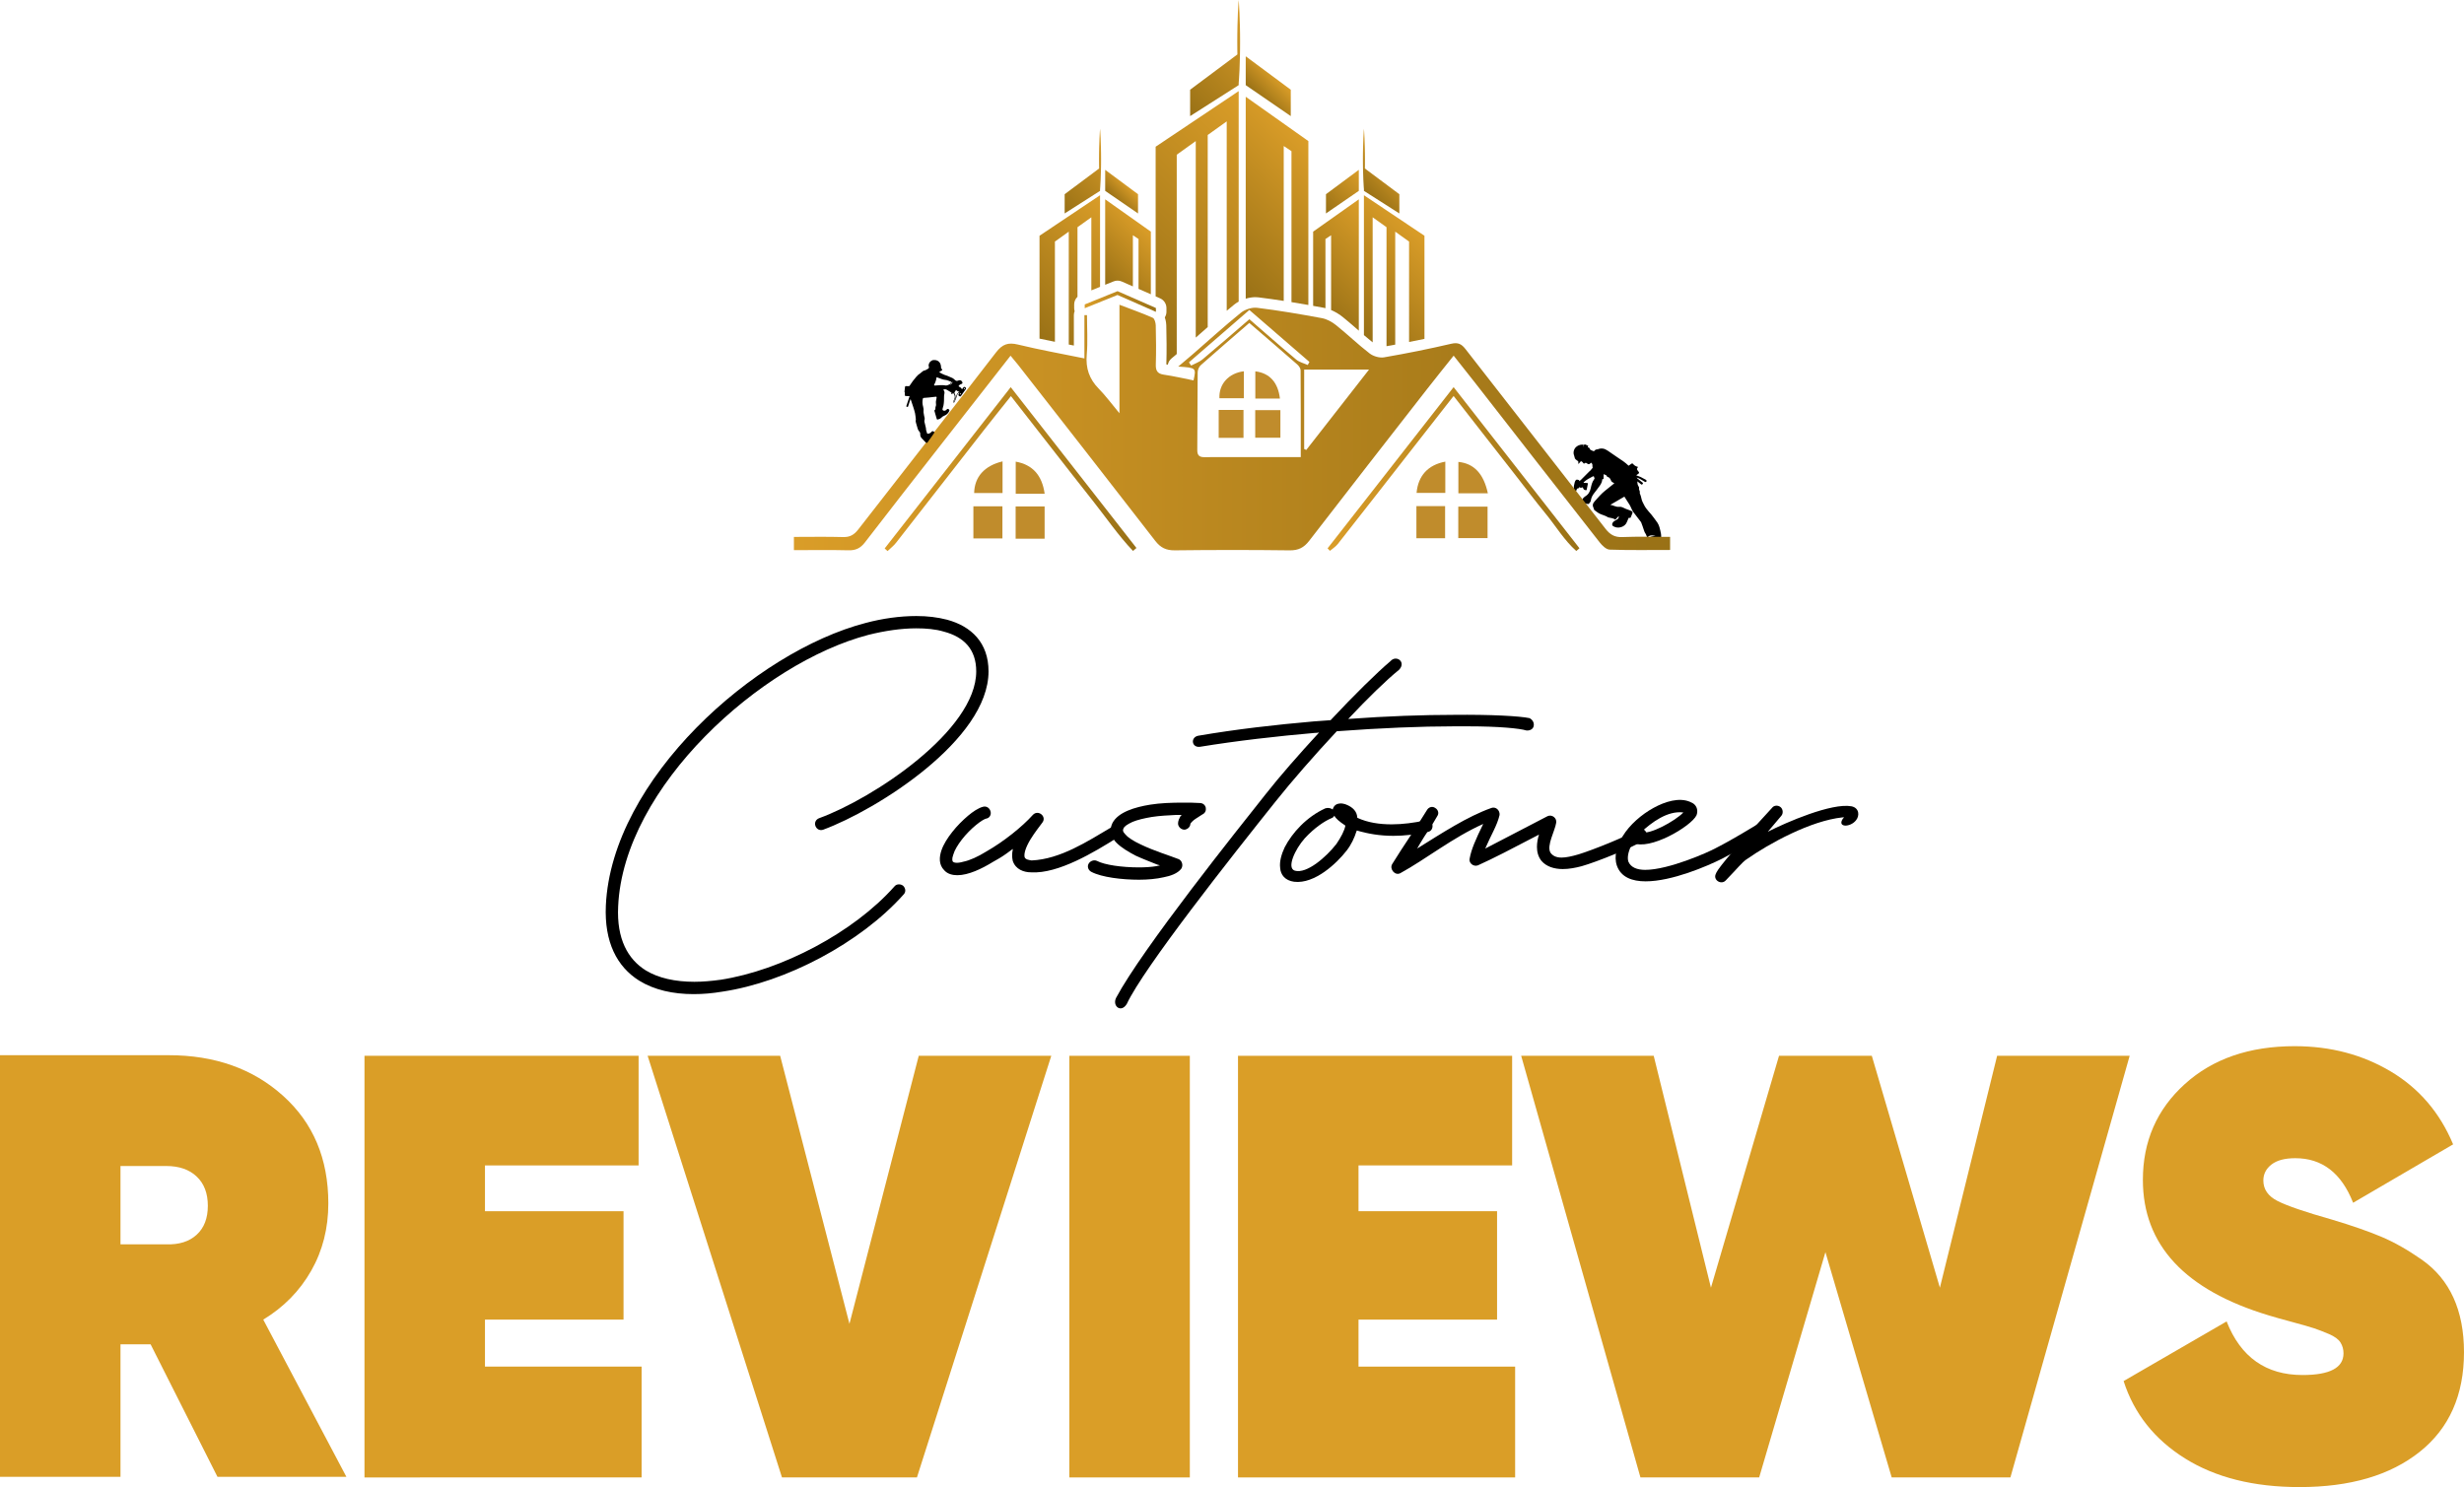 <?xml version="1.0" encoding="utf-8"?>
<!-- Generator: Adobe Illustrator 16.0.0, SVG Export Plug-In . SVG Version: 6.00 Build 0)  -->
<!DOCTYPE svg PUBLIC "-//W3C//DTD SVG 1.1//EN" "http://www.w3.org/Graphics/SVG/1.1/DTD/svg11.dtd">
<svg version="1.1" id="Layer_1" xmlns="http://www.w3.org/2000/svg" xmlns:xlink="http://www.w3.org/1999/xlink" x="0px" y="0px"
	 width="384.458px" height="232.07px" viewBox="0 0 384.458 232.07" enable-background="new 0 0 384.458 232.07"
	 xml:space="preserve">
<g>
	<g>
		<path d="M94.531,141.318c0.896-19.711,23.294-39.613,40.509-44.093c2.624-0.704,5.375-1.088,7.937-1.088
			c1.728,0,3.328,0.191,4.8,0.576c3.774,1.023,6.463,3.584,6.463,8.063c0,10.688-17.471,21.63-25.79,24.702
			c-0.512,0.191-1.024-0.064-1.216-0.576c-0.192-0.512,0.063-1.023,0.576-1.216c8.446-3.072,24.51-13.695,24.51-22.91
			c0-3.456-1.92-5.375-5.056-6.208c-1.28-0.384-2.753-0.512-4.288-0.512c-2.368,0-4.929,0.384-7.487,1.022
			c-16.639,4.354-38.206,23.681-39.038,42.365c-0.256,5.12,1.536,8.255,4.288,9.983c1.984,1.216,4.607,1.791,7.615,1.791
			c1.279,0,2.688-0.127,4.096-0.319c9.471-1.472,20.734-7.358,27.134-14.591c0.32-0.385,0.959-0.385,1.344-0.064
			c0.385,0.385,0.448,0.96,0.064,1.346c-6.72,7.551-18.367,13.693-28.286,15.166c-1.536,0.258-3.008,0.386-4.479,0.386
			c-3.2,0-6.145-0.642-8.512-2.112C96.257,150.854,94.274,147.014,94.531,141.318z"/>
		<path d="M146.881,132.742c0.32-0.96,0.96-1.982,1.729-2.943c0.704-0.896,1.6-1.791,2.432-2.496
			c0.769-0.641,1.601-1.215,2.368-1.407c0.512-0.128,1.024,0.192,1.152,0.768c0.128,0.513-0.192,1.024-0.704,1.089
			c-0.256,0.063-0.832,0.385-1.601,1.023c-0.703,0.576-1.535,1.408-2.176,2.24c-0.64,0.832-1.151,1.664-1.344,2.367
			c-0.256,0.705-0.128,0.961-0.064,1.088c0.128,0.129,0.576,0.319,1.664,0c0.96-0.191,2.24-0.769,3.584-1.601
			c2.688-1.535,5.567-3.839,7.231-5.694c0.832-0.896,2.24,0.257,1.472,1.217c-0.319,0.447-1.151,1.472-1.855,2.624
			c-0.769,1.28-1.024,2.239-0.896,2.751c0.128,0.384,0.704,0.447,1.088,0.512c4.48-0.191,8.769-3.008,12.353-5.12
			c0.446-0.319,1.022-0.128,1.278,0.32c0.32,0.448,0.192,1.024-0.318,1.28c-3.456,2.176-9.152,5.632-13.375,5.375
			c-1.152,0-2.433-0.447-2.879-1.791c-0.128-0.576-0.128-1.152,0-1.729v-0.128l-0.96,0.704c-0.704,0.512-1.473,0.96-2.177,1.344
			c-1.663,1.024-3.774,2.049-5.503,2.049c-0.768,0-1.535-0.191-2.048-0.769C146.434,134.918,146.562,133.702,146.881,132.742z"/>
		<path d="M169.857,134.79c0.256-0.448,0.832-0.641,1.28-0.448c1.216,0.641,3.903,1.023,6.591,1.023c0.96,0,1.92-0.063,2.688-0.191
			l0.575-0.127l-0.447-0.129c-1.088-0.447-2.304-0.896-3.393-1.408c-1.088-0.575-2.176-1.215-2.943-1.983
			c-0.767-0.769-1.216-1.92-0.64-3.072c0.896-1.728,3.52-2.495,5.888-2.88c1.601-0.256,3.393-0.318,5.057-0.318
			c0.96,0,1.92,0,2.751,0.063c1.023,0.064,1.216,1.408,0.319,1.792l-1.088,0.704c-0.384,0.256-0.576,0.512-0.704,0.64l-0.063,0.129
			v0.063c-0.064,0.447-0.448,0.768-0.896,0.832c-0.512,0-0.96-0.385-1.022-0.896c0-0.32,0.063-0.513,0.128-0.703l0.256-0.514
			l0.19-0.191h-0.83c-1.28,0.063-2.624,0.129-3.841,0.319c-1.151,0.192-2.239,0.448-3.008,0.769
			c-0.832,0.385-1.28,0.705-1.408,1.023c-0.128,0.257-0.128,0.514,0.32,0.96c0.447,0.513,1.279,1.024,2.367,1.536
			c2.112,1.024,4.672,1.792,5.952,2.305c0.512,0.256,0.704,0.961,0.384,1.473c-0.576,0.768-1.729,1.151-2.752,1.344
			c-1.088,0.256-2.496,0.384-3.84,0.384c-2.688,0-5.823-0.384-7.423-1.216C169.792,135.814,169.601,135.238,169.857,134.79z"/>
		<path d="M197.502,123.911c2.111-2.688,5.186-6.208,8.318-9.6c-0.256,0.063-0.445,0.063-0.639,0.063
			c-5.89,0.512-12.097,1.216-17.982,2.176c-1.28,0.129-1.472-1.473-0.256-1.729c5.951-1.023,12.158-1.728,18.045-2.239l2.623-0.191
			c3.647-3.903,7.231-7.423,9.346-9.215c0.896-1.024,2.494,0.128,1.344,1.344c-2.049,1.664-4.928,4.479-7.938,7.679
			c6.08-0.447,11.775-0.64,16.447-0.64c5.887-0.064,10.303,0.191,11.84,0.512c0.512,0.256,0.768,0.769,0.641,1.28
			c-0.129,0.512-0.705,0.704-1.152,0.64c-1.023-0.319-4.287-0.64-9.021-0.64h-2.305c-5.057,0-11.393,0.256-18.238,0.768
			c-3.521,3.776-7.039,7.809-9.534,10.943c-6.849,8.574-20.605,25.982-23.229,31.613c-0.896,1.473-2.305,0.318-1.664-0.961
			C178.241,148.037,193.343,129.159,197.502,123.911z"/>
		<path d="M199.743,135.431c-0.127-0.96,0.193-2.112,0.705-3.2c1.152-2.24,3.393-4.736,6.336-6.08
			c0.385-0.128,0.768-0.063,1.088,0.128l0.063,0.063c0.192-0.703,0.641-0.959,1.346-0.959c0.191,0,0.385,0.063,0.641,0.127
			c1.215,0.448,1.791,1.151,1.854,2.049v0.063c1.664,0.77,3.521,1.024,5.377,1.024c1.729,0,3.52-0.256,5.057-0.576
			c0.512-0.128,1.088,0.128,1.277,0.576c0.129,0.512-0.127,1.024-0.574,1.151c-2.049,0.447-3.84,0.641-5.504,0.641
			c-2.111,0-3.969-0.32-5.695-0.832l-0.063,0.128c-0.32,1.024-0.832,2.112-1.537,3.008c-1.535,1.984-4.99,5.248-8.19,4.864
			C200.512,137.414,199.807,136.519,199.743,135.431z M209.918,128.84c-0.959-0.642-1.473-1.089-1.729-1.537l-0.129,0.191
			c-0.127,0.128-0.189,0.128-0.318,0.192c-1.088,0.448-2.688,1.536-4.16,3.136c-1.535,1.729-2.881,4.672-1.535,5.057
			c1.855,0.513,4.863-2.111,6.463-4.16C209.214,130.695,209.792,129.607,209.918,128.84z"/>
		<path d="M222.655,126.407c0.256-0.447,0.832-0.64,1.279-0.319c0.448,0.256,0.641,0.832,0.319,1.279
			c-0.832,1.536-1.854,2.816-2.688,4.288l-0.447,0.769c3.902-2.433,7.808-4.991,11.582-6.334c0.705-0.257,1.345,0.384,1.281,1.088
			c-0.387,1.664-1.281,3.008-2.24,5.248l9.728-5.058c0.705-0.319,1.474,0.32,1.345,1.024c-0.191,1.279-1.535,3.584-0.896,4.672
			c0.317,0.447,0.829,0.769,1.728,0.769c0.705,0,1.602-0.191,2.688-0.513c2.11-0.641,7.741-2.88,9.088-3.84
			c0.446-0.32,1.022-0.192,1.345,0.256c0.317,0.448,0.189,1.023-0.193,1.344c-1.6,1.089-7.486,3.456-9.791,4.098
			c-0.959,0.256-1.982,0.447-2.943,0.447c-1.344,0-2.561-0.385-3.326-1.279c-0.512-0.642-0.703-1.408-0.703-2.177
			c0-0.641,0.127-1.345,0.318-1.921c-4.543,2.368-6.977,3.647-9.535,4.801c-0.703,0.256-1.473-0.385-1.279-1.088
			c0.256-1.408,0.896-2.881,2.111-5.376c-4.734,2.111-8.959,5.505-12.928,7.681c-0.832,0.447-1.729-0.641-1.279-1.408
			C219.071,131.846,220.864,129.352,222.655,126.407z"/>
		<path d="M253.182,130.504c1.088-1.793,2.944-3.394,4.801-4.416c1.854-1.024,4.031-1.664,5.694-0.961l0.513,0.256
			c0.641,0.447,0.77,1.217,0.512,1.855c-0.832,1.729-7.357,5.567-9.92,4.288l-0.256,0.448c-0.512,1.023-0.64,1.919-0.447,2.496
			c0.385,0.896,1.346,1.279,2.623,1.279c3.648,0,9.855-2.751,11.01-3.393c2.879-1.473,5.502-3.137,6.398-3.647
			c0.512-0.257,1.088-0.128,1.344,0.384c0.256,0.448,0.064,1.023-0.385,1.28c-0.703,0.447-3.392,2.111-6.398,3.647
			c-2.305,1.152-7.809,3.521-11.902,3.521c-2.111,0-3.84-0.641-4.479-2.433C251.774,133.639,252.286,131.911,253.182,130.504z
			 M256.063,129.863c1.215,0.513,5.313-1.729,6.592-3.071C260.159,126.471,257.661,128.392,256.063,129.863z"/>
		<path d="M276.479,126.088c0.317-0.448,0.959-0.448,1.344-0.129s0.447,0.96,0.127,1.344l-2.111,2.496
			c2.881-1.473,9.982-4.543,13.057-3.967c1.217,0.256,1.279,1.473,0.703,2.176c-0.896,1.151-3.008,1.151-2.049-0.256l0.191-0.191
			h-0.256c-4.928,0.512-11.392,4.031-15.039,6.592c-0.639,0.448-1.344,1.344-3.135,3.2c-0.705,0.832-2.05,0-1.601-0.96
			C267.903,135.814,269.055,134.151,276.479,126.088z"/>
	</g>
	<g>
		<path fill="#DA9E27" d="M33.934,230.473L23.5,209.792h-4.7v20.682H0v-65.801h26.32c7.205,0,13.16,2.114,17.858,6.346
			c4.7,4.229,7.052,9.822,7.052,16.779c0,3.886-0.895,7.395-2.681,10.525c-1.785,3.136-4.275,5.673-7.473,7.614l12.973,24.535
			H33.934z M18.799,181.968v12.221h7.146c2.005,0.063,3.586-0.438,4.747-1.504c1.158-1.065,1.737-2.569,1.737-4.512
			c0-1.943-0.579-3.463-1.737-4.562c-1.161-1.096-2.742-1.646-4.747-1.646L18.799,181.968L18.799,181.968z"/>
		<path fill="#DA9E27" d="M75.669,213.271h24.44v17.296H56.87v-65.8h42.771v17.105H75.669v7.146h21.62v16.92h-21.62V213.271z"/>
		<path fill="#DA9E27" d="M122.012,230.566l-20.963-65.8h20.681l10.811,41.83l10.811-41.83h20.68l-20.962,65.8H122.012z"/>
		<path fill="#DA9E27" d="M166.85,164.767h18.8v65.8h-18.8V164.767z"/>
		<path fill="#DA9E27" d="M211.968,213.271h24.438v17.296h-43.239v-65.8h42.771v17.105h-23.97v7.146h21.619v16.92h-21.619V213.271
			L211.968,213.271z"/>
		<path fill="#DA9E27" d="M255.959,230.566l-18.611-65.8h20.68l8.931,36.188l10.622-36.188h14.477l10.623,36.188l8.93-36.188h20.68
			l-18.609,65.8h-18.521l-10.34-35.156l-10.338,35.156H255.959L255.959,230.566z"/>
		<path fill="#DA9E27" d="M358.795,232.07c-7.146,0-13.1-1.489-17.859-4.465c-4.764-2.976-7.961-7.003-9.588-12.079l16.072-9.307
			c2.191,5.578,6.143,8.365,11.846,8.365c4.26,0,6.391-1.128,6.391-3.385c0-0.625-0.155-1.188-0.469-1.689
			c-0.314-0.502-0.91-0.94-1.787-1.316c-0.879-0.376-1.645-0.673-2.303-0.893s-1.803-0.549-3.432-0.987
			c-1.631-0.438-2.854-0.783-3.666-1.034c-13.1-3.947-19.646-10.998-19.646-21.148c0-6.018,2.176-10.998,6.533-14.945
			c4.354-3.948,10.071-5.922,17.152-5.922c5.576,0,10.574,1.314,14.992,3.947s7.662,6.424,9.73,11.375l-15.605,9.116
			c-1.817-4.637-4.826-6.956-9.022-6.956c-1.631,0-2.866,0.329-3.713,0.987s-1.271,1.489-1.271,2.491
			c0,1.379,0.736,2.442,2.209,3.195c1.474,0.752,4.31,1.725,8.508,2.913c3.134,0.939,5.701,1.833,7.707,2.681
			c2.006,0.846,4.105,2.037,6.3,3.57c2.192,1.536,3.838,3.512,4.937,5.924c1.096,2.412,1.646,5.248,1.646,8.507
			c0,6.706-2.305,11.891-6.91,15.557C372.942,230.237,366.692,232.07,358.795,232.07z"/>
	</g>
</g>
<g>
	<path fill-rule="evenodd" clip-rule="evenodd" d="M246.462,76.084c-0.007-0.021-0.021-0.055-0.032-0.09
		c-0.018,0.009-0.034,0.011-0.036,0.018c-0.032,0.132-0.083,0.233-0.251,0.214c-0.032-0.003-0.088,0.049-0.104,0.087
		c-0.055,0.122-0.095,0.248-0.141,0.373c-0.007,0.021-0.006,0.054-0.021,0.063c-0.261,0.173-0.182,0.47-0.265,0.708
		c-0.006,0.019-0.019,0.035-0.055,0.098c-0.009-0.079-0.02-0.112-0.014-0.143c0.029-0.158,0.068-0.316,0.092-0.477
		c0.008-0.051-0.018-0.107-0.032-0.16c-0.013-0.042-0.042-0.081-0.041-0.122c0.001-0.145,0.04-0.294,0.015-0.431
		c-0.064-0.33,0.073-0.627,0.122-0.937c0.021-0.132,0.106-0.259,0.184-0.373c0.03-0.043,0.12-0.059,0.184-0.063
		c0.059-0.004,0.118,0.027,0.18,0.038c0.092,0.019,0.205,0.01,0.148,0.199c0.018-0.006,0.035-0.013,0.053-0.018
		c0.071-0.057,0.147-0.105,0.213-0.17c0.441-0.44,0.882-0.885,1.321-1.326c0.076-0.074,0.171-0.132,0.234-0.216
		c0.085-0.114,0.166-0.229,0.273-0.323c0.018-0.015,0.009-0.063,0.006-0.094c-0.011-0.111-0.044-0.225-0.031-0.331
		c0.024-0.186-0.083-0.287-0.196-0.408c-0.055,0.048-0.103,0.094-0.152,0.135c-0.169,0.138-0.286,0.137-0.461,0.009
		c-0.065-0.048-0.135-0.099-0.212-0.118c-0.046-0.013-0.119,0.018-0.16,0.053c-0.109,0.096-0.171,0.093-0.254-0.027
		c-0.038-0.054-0.078-0.111-0.128-0.152c-0.197-0.165-0.235-0.157-0.384,0.048c-0.062,0.085-0.135,0.159-0.202,0.238
		c-0.017-0.009-0.033-0.018-0.049-0.024c-0.001-0.126-0.005-0.25-0.006-0.358c-0.135-0.102-0.267-0.193-0.389-0.295
		c-0.114-0.094-0.177-0.208-0.193-0.369c-0.021-0.188-0.131-0.368-0.147-0.557c-0.087-1.027,0.894-1.503,1.573-1.38
		c-0.024,0.11-0.05,0.222-0.075,0.332c0.005,0.002,0.011,0.003,0.017,0.005c0.028-0.082,0.063-0.163,0.085-0.247
		c0.035-0.131,0.113-0.173,0.237-0.121c0.147,0.063,0.292,0.129,0.445,0.197c-0.026,0.078-0.048,0.135-0.076,0.214
		c0.066,0.032,0.134,0.063,0.197,0.098c0.037,0.021,0.1,0.054,0.099,0.078c-0.01,0.199,0.156,0.241,0.278,0.311
		c0.124,0.069,0.266,0.108,0.399,0.161c0.041-0.135,0.313-0.307,0.447-0.302c0.048,0.002,0.101,0.001,0.145-0.017
		c0.543-0.221,1.044-0.132,1.517,0.196c0.537,0.372,1.067,0.749,1.613,1.105c0.582,0.381,1.166,0.761,1.68,1.265
		c0.138-0.098,0.276-0.196,0.415-0.295c0.1-0.072,0.206-0.086,0.281,0.018c0.19,0.258,0.461,0.378,0.763,0.465
		c-0.009,0.024-0.011,0.048-0.023,0.062c-0.18,0.196-0.152,0.378,0.027,0.558c0.048,0.047,0.08,0.106,0.119,0.162
		c0.073,0.104,0.062,0.196-0.045,0.272c-0.099,0.07-0.198,0.142-0.352,0.25c0.241,0.093,0.438,0.17,0.638,0.246
		c0.026,0.011,0.054,0.019,0.077,0.032c0.256,0.135,0.514,0.266,0.765,0.409c0.097,0.058,0.181,0.136,0.111,0.279
		c-0.058,0.121-0.167,0.091-0.223,0.061c-0.257-0.137-0.5-0.302-0.751-0.445c-0.166-0.094-0.342-0.168-0.541-0.229
		c0.044,0.056,0.08,0.12,0.133,0.164c0.253,0.209,0.509,0.417,0.77,0.616c0.104,0.079,0.096,0.136,0.021,0.229
		c-0.077,0.093-0.135,0.137-0.244,0.044c-0.179-0.153-0.37-0.296-0.58-0.462c0.01,0.286,0.021,0.534,0.173,0.75
		c0.083,0.119,0.132,0.241,0.084,0.392c-0.015,0.045,0.009,0.107,0.026,0.159c0.06,0.164,0.153,0.321,0.092,0.509
		c-0.009,0.025,0.017,0.063,0.029,0.094c0.114,0.277,0.197,0.557,0.254,0.856c0.059,0.313,0.242,0.604,0.382,0.899
		c0.365,0.777,1.05,1.315,1.523,2.012c0.188,0.276,0.412,0.53,0.591,0.813c0.124,0.199,0.225,0.424,0.291,0.649
		c0.104,0.352,0.184,0.711,0.248,1.071c0.036,0.188,0.024,0.386,0.022,0.578c-0.001,0.043-0.045,0.085-0.082,0.148
		c0.098,0.162,0.213,0.353,0.326,0.545c0.231,0.403,0.033,0.761-0.214,1.026c-0.022,0.023-0.073,0.033-0.107,0.031
		c-0.322-0.019-0.646-0.039-0.968-0.063c-0.033-0.002-0.09-0.023-0.097-0.047c-0.054-0.199-0.211-0.192-0.361-0.181
		c-0.36,0.028-0.721,0.074-1.08,0.099c-0.503,0.033-0.961-0.092-1.358-0.41c-0.229-0.185-0.26-0.35-0.104-0.596
		c0.172-0.27,0.44-0.37,0.743-0.383c0.332-0.014,0.665,0,0.998-0.011c0.09-0.003,0.183-0.038,0.267-0.074
		c0.188-0.083,0.366-0.201,0.562-0.256c0.224-0.063,0.463-0.072,0.597-0.092c-0.617-0.141-1.039-0.122-1.246,0.289
		c-0.058-0.098-0.104-0.169-0.139-0.246c-0.049-0.107-0.063-0.237-0.134-0.328c-0.144-0.19-0.228-0.399-0.297-0.628
		c-0.122-0.403-0.275-0.798-0.422-1.194c-0.021-0.056-0.063-0.104-0.101-0.152c-0.334-0.438-0.664-0.88-1.008-1.311
		c-0.222-0.277-0.374-0.583-0.507-0.912c-0.127-0.315-0.341-0.596-0.521-0.889c-0.16-0.26-0.327-0.516-0.483-0.76
		c-0.724,0.423-1.46,0.851-2.196,1.278c0.463,0.058,0.864,0.378,1.389,0.31c0.367-0.048,0.702,0.176,1.039,0.324
		c0.21,0.093,0.435,0.162,0.651,0.242c0.072,0.027,0.149,0.047,0.216,0.085c0.185,0.106,0.215,0.185,0.141,0.382
		c-0.076,0.202-0.166,0.4-0.245,0.603c-0.036,0.095-0.094,0.141-0.188,0.089c-0.094-0.051-0.135-0.005-0.168,0.069
		c-0.078,0.183-0.169,0.361-0.233,0.549c-0.292,0.845-1.406,1.101-2.036,0.74c-0.077-0.045-0.171-0.082-0.218-0.149
		c-0.045-0.067-0.075-0.176-0.055-0.251c0.06-0.231,0.214-0.397,0.426-0.51c0.124-0.064,0.245-0.133,0.361-0.21
		c0.182-0.12,0.268-0.289,0.241-0.522c-0.18,0.188-0.354,0.368-0.54,0.563c-0.304-0.241-0.683-0.243-1.036-0.335
		c-0.032-0.009-0.068-0.011-0.096-0.028c-0.39-0.26-0.853-0.35-1.268-0.546c-0.308-0.146-0.576-0.375-0.857-0.573
		c-0.038-0.027-0.057-0.091-0.076-0.141c-0.018-0.041-0.017-0.089-0.037-0.128c-0.221-0.451-0.183-0.74,0.157-1.113
		c0.521-0.573,1.014-1.174,1.628-1.656c0.474-0.369,0.938-0.752,1.433-1.149c-0.097-0.058-0.174-0.116-0.262-0.156
		c-0.137-0.063-0.21-0.164-0.265-0.304c-0.098-0.255-0.239-0.479-0.536-0.546c-0.03-0.006-0.074-0.029-0.078-0.052
		c-0.044-0.219-0.233-0.248-0.396-0.313c-0.046-0.017-0.091-0.037-0.133-0.057c-0.003,0.258-0.007,0.51-0.011,0.765
		c-0.084,0.008-0.133,0.012-0.198,0.018c-0.009,0.384-0.179,0.717-0.392,1.021c-0.278,0.402-0.58,0.788-0.883,1.174
		c-0.271,0.344-0.455,0.711-0.516,1.157c-0.022,0.182-0.185,0.363-0.327,0.502c-0.057,0.055-0.227-0.006-0.345-0.016
		c-0.039-0.004-0.079-0.025-0.117-0.021c-0.208,0.025-0.377-0.086-0.444-0.279c-0.035-0.099,0.018-0.215-0.08-0.304
		c-0.022-0.019,0.013-0.134,0.052-0.179c0.108-0.125,0.214-0.27,0.354-0.348c0.517-0.291,0.778-0.743,0.898-1.303
		c0.105-0.485,0.213-0.97,0.524-1.378c0.05-0.066,0.061-0.164,0.093-0.255c-0.05-0.021-0.092-0.04-0.129-0.057
		c0.002-0.063,0.004-0.117,0.006-0.174c-0.062,0.012-0.13,0.009-0.184,0.036c-0.487,0.247-0.971,0.503-1.378,0.876
		c-0.037,0.034-0.043,0.103-0.052,0.124c0.206,0.008,0.377,0.011,0.549,0.021c0.095,0.006,0.137,0.052,0.115,0.156
		c-0.068,0.321-0.129,0.643-0.193,0.961c-0.369,0.008-0.481-0.078-0.59-0.44c-0.083,0.021-0.164,0.052-0.248,0.058
		C246.645,76.119,246.567,76.097,246.462,76.084z"/>
	<linearGradient id="SVGID_1_" gradientUnits="userSpaceOnUse" x1="138.035" y1="73.212" x2="177.32" y2="73.212">
		<stop  offset="0" style="stop-color:#DA9D28"/>
		<stop  offset="1" style="stop-color:#997116"/>
	</linearGradient>
	<path fill-rule="evenodd" clip-rule="evenodd" fill="url(#SVGID_1_)" d="M138.035,85.59c6.514-8.336,13.028-16.673,19.668-25.17
		c6.637,8.49,13.127,16.793,19.617,25.097c-0.18,0.153-0.359,0.306-0.539,0.458c-2.275-2.388-4.145-5.137-6.193-7.724
		c-2.148-2.711-4.271-5.443-6.402-8.169c-2.098-2.682-4.189-5.366-6.451-8.265c-1.443,1.814-2.826,3.526-4.18,5.26
		c-4.586,5.875-9.156,11.761-13.749,17.631c-0.378,0.481-0.88,0.866-1.325,1.296C138.333,85.865,138.184,85.728,138.035,85.59z"/>
	<linearGradient id="SVGID_2_" gradientUnits="userSpaceOnUse" x1="207.144" y1="73.201" x2="246.443" y2="73.201">
		<stop  offset="0" style="stop-color:#DA9D28"/>
		<stop  offset="1" style="stop-color:#997116"/>
	</linearGradient>
	<path fill-rule="evenodd" clip-rule="evenodd" fill="url(#SVGID_2_)" d="M226.806,60.415c6.657,8.522,13.146,16.832,19.637,25.142
		c-0.164,0.143-0.329,0.286-0.493,0.43c-1.881-1.665-3.182-3.87-4.767-5.802c-1.622-1.973-3.152-4.02-4.726-6.032
		c-1.604-2.055-3.214-4.108-4.819-6.163c-1.564-2.004-3.126-4.009-4.832-6.195c-2.326,2.975-4.541,5.806-6.756,8.64
		c-3.768,4.822-7.528,9.65-11.313,14.46c-0.328,0.418-0.813,0.715-1.226,1.068c-0.121-0.129-0.245-0.258-0.368-0.387
		C213.642,77.261,220.14,68.945,226.806,60.415z"/>
	<path fill-rule="evenodd" clip-rule="evenodd" fill="#C08C2C" d="M232.104,79.065c0,1.61,0,3.188,0,4.915c-1.484,0-2.98,0-4.569,0
		c0-1.611,0-3.192,0-4.915C229.009,79.065,230.508,79.065,232.104,79.065z"/>
	<path fill-rule="evenodd" clip-rule="evenodd" fill="#C08C2C" d="M162.992,84.066c-1.555,0-2.982,0-4.523,0
		c0-1.683,0-3.305,0-5.034c1.479,0,2.941,0,4.523,0C162.992,80.654,162.992,82.273,162.992,84.066z"/>
	<path fill-rule="evenodd" clip-rule="evenodd" fill="#C08C2C" d="M221.001,78.986c1.521,0,2.939,0,4.479,0c0,1.668,0,3.279,0,5.015
		c-1.452,0-2.903,0-4.479,0C221.001,82.382,221.001,80.77,221.001,78.986z"/>
	<path fill-rule="evenodd" clip-rule="evenodd" fill="#C08C2C" d="M151.878,84.031c0-1.702,0-3.319,0-5.019c1.535,0,2.988,0,4.53,0
		c0,1.699,0,3.312,0,5.019C154.875,84.031,153.423,84.031,151.878,84.031z"/>
	<path fill-rule="evenodd" clip-rule="evenodd" fill="#C08C2C" d="M232.151,76.986c-1.564,0-3.03,0-4.6,0c0-1.671,0-3.284,0-4.901
		C229.965,72.323,231.493,73.9,232.151,76.986z"/>
	<path fill-rule="evenodd" clip-rule="evenodd" fill="#C08C2C" d="M158.483,72.042c2.617,0.477,4.104,2.091,4.517,5.015
		c-0.743,0-1.462,0-2.18,0c-0.736,0-1.474,0-2.337,0C158.483,75.37,158.483,73.761,158.483,72.042z"/>
	<path fill-rule="evenodd" clip-rule="evenodd" fill="#C08C2C" d="M156.429,72.001c0,1.688,0,3.263,0,4.945
		c-1.521,0-2.977,0-4.433,0C152.052,74.437,153.576,72.687,156.429,72.001z"/>
	<path fill-rule="evenodd" clip-rule="evenodd" fill="#C08C2C" d="M221.028,76.918c0.242-2.679,1.777-4.369,4.484-4.875
		c0,1.589,0,3.163,0,4.875C224.03,76.918,222.532,76.918,221.028,76.918z"/>
	<path fill-rule="evenodd" clip-rule="evenodd" fill="#C08C2C" d="M194.023,68.333c-1.332,0-2.543,0-3.872,0
		c0-1.437,0-2.838,0-4.361c1.247,0,2.496,0,3.872,0C194.023,65.355,194.023,66.757,194.023,68.333z"/>
	<path fill-rule="evenodd" clip-rule="evenodd" fill="#C08C2C" d="M199.78,68.306c-1.337,0-2.585,0-3.928,0c0-1.44,0-2.801,0-4.303
		c1.268,0,2.55,0,3.928,0C199.78,65.39,199.78,66.75,199.78,68.306z"/>
	<path fill-rule="evenodd" clip-rule="evenodd" fill="#C08C2C" d="M194.08,57.94c0,1.367,0,2.728,0,4.205c-1.314,0-2.563,0-3.812,0
		C190.162,59.947,191.707,58.226,194.08,57.94z"/>
	<path fill-rule="evenodd" clip-rule="evenodd" fill="#C08C2C" d="M199.708,62.198c-1.316,0-2.52,0-3.84,0c0-1.452,0-2.849,0-4.248
		C198.078,58.22,199.409,59.653,199.708,62.198z"/>
	<g>
		<linearGradient id="SVGID_3_" gradientUnits="userSpaceOnUse" x1="123.874" y1="66.724" x2="260.584" y2="66.724">
			<stop  offset="0" style="stop-color:#DA9D28"/>
			<stop  offset="1" style="stop-color:#997116"/>
		</linearGradient>
		<path fill-rule="evenodd" clip-rule="evenodd" fill="url(#SVGID_3_)" d="M157.676,55.511c-3.806,4.866-7.48,9.557-11.147,14.253
			c-3.867,4.952-7.746,9.896-11.572,14.88c-0.688,0.896-1.428,1.262-2.555,1.234c-2.813-0.07-5.629-0.023-8.528-0.023
			c0-0.738,0-1.304,0-2.065c2.581,0,5.124-0.05,7.665,0.023c1.075,0.03,1.724-0.348,2.381-1.195
			c7.146-9.217,14.37-18.374,21.484-27.616c0.997-1.296,1.889-1.604,3.435-1.229c3.349,0.814,6.749,1.422,10.362,2.161
			c0-2.364,0-4.561,0-6.758c0.134,0,0.268,0,0.401,0c0,2.06,0.14,4.131-0.038,6.175c-0.186,2.126,0.4,3.812,1.883,5.319
			c1.063,1.081,1.967,2.32,3.221,3.826c0-5.832,0-11.229,0-16.937c1.899,0.727,3.577,1.319,5.199,2.037
			c0.283,0.126,0.455,0.781,0.465,1.197c0.049,2.024,0.074,4.051,0.009,6.074c-0.03,0.966,0.232,1.454,1.247,1.604
			c1.56,0.229,3.1,0.59,4.639,0.893c0.424-1.965,0.424-1.965-2.391-2.157c0.88-0.744,1.582-1.324,2.27-1.922
			c2.492-2.167,4.935-4.395,7.499-6.471c0.65-0.524,1.729-0.878,2.544-0.778c3.378,0.416,6.739,0.991,10.087,1.612
			c0.787,0.146,1.591,0.583,2.224,1.091c1.785,1.431,3.437,3.032,5.249,4.426c0.577,0.443,1.541,0.723,2.245,0.602
			c3.513-0.606,7.012-1.309,10.482-2.118c1.082-0.253,1.613,0.043,2.243,0.854c7.252,9.338,14.554,18.638,21.796,27.982
			c0.725,0.935,1.434,1.381,2.646,1.33c2.44-0.1,4.888-0.029,7.463-0.029c0,0.703,0,1.298,0,2.042c-3.161,0-6.297,0.056-9.428-0.053
			c-0.539-0.018-1.173-0.637-1.563-1.135c-6.539-8.34-13.046-16.705-19.563-25.063c-1.012-1.298-2.041-2.582-3.218-4.071
			c-1.428,1.792-2.784,3.467-4.109,5.167c-6.154,7.898-12.317,15.789-18.427,23.722c-0.826,1.072-1.687,1.51-3.058,1.492
			c-5.968-0.076-11.938-0.072-17.905-0.002c-1.36,0.016-2.227-0.402-3.063-1.482c-7.102-9.185-14.262-18.324-21.406-27.476
			C158.522,56.515,158.178,56.118,157.676,55.511z M194.93,50.399c-2.618,2.268-5.12,4.413-7.585,6.602
			c-0.273,0.241-0.467,0.724-0.471,1.097c-0.042,4.047-0.024,8.094-0.062,12.141c-0.007,0.846,0.341,1.12,1.142,1.106
			c1.756-0.029,3.514-0.006,5.271-0.006c3.187,0,6.371,0,9.732,0c0-4.628,0.01-9.088-0.024-13.549
			c-0.002-0.311-0.271-0.691-0.524-0.914C199.969,54.735,197.506,52.623,194.93,50.399z M203.49,70.071
			c0.108,0.049,0.219,0.099,0.326,0.148c3.215-4.117,6.429-8.231,9.792-12.54c-3.587,0-6.836,0-10.118,0
			C203.49,61.907,203.49,65.989,203.49,70.071z M194.942,49.817c2.481,2.151,4.869,4.262,7.313,6.306
			c0.49,0.408,1.19,0.565,1.792,0.838c0.088-0.161,0.175-0.321,0.262-0.48c-3.108-2.689-6.219-5.379-9.373-8.107
			c-3.242,2.811-6.334,5.492-9.426,8.174c0.115,0.167,0.229,0.335,0.345,0.503c0.597-0.316,1.271-0.541,1.776-0.965
			C190.074,54.041,192.472,51.943,194.942,49.817z"/>
		<linearGradient id="SVGID_4_" gradientUnits="userSpaceOnUse" x1="169.25" y1="47.053" x2="180.357" y2="47.053">
			<stop  offset="0" style="stop-color:#DA9D28"/>
			<stop  offset="1" style="stop-color:#997116"/>
		</linearGradient>
		<polygon fill="url(#SVGID_4_)" points="180.357,48.067 174.371,45.438 169.25,47.509 169.25,48.1 174.361,46.033 180.357,48.667 
					"/>
	</g>
	<g>
		<linearGradient id="SVGID_5_" gradientUnits="userSpaceOnUse" x1="176.086" y1="28.826" x2="173.784" y2="31.127">
			<stop  offset="0" style="stop-color:#DA9D28"/>
			<stop  offset="1" style="stop-color:#997116"/>
		</linearGradient>
		<polygon fill="url(#SVGID_5_)" points="172.443,26.504 172.443,29.786 177.567,33.309 177.567,30.307 		"/>
		<linearGradient id="SVGID_6_" gradientUnits="userSpaceOnUse" x1="174.065" y1="22.522" x2="164.699" y2="31.887">
			<stop  offset="0" style="stop-color:#DA9D28"/>
			<stop  offset="1" style="stop-color:#997116"/>
		</linearGradient>
		<path fill="url(#SVGID_6_)" d="M171.797,23.942c-0.001-0.291-0.009-0.576-0.015-0.853c-0.011-0.554-0.027-1.07-0.048-1.513
			c-0.038-0.886-0.093-1.476-0.093-1.476s-0.053,0.59-0.09,1.476c-0.021,0.442-0.038,0.959-0.051,1.513
			c-0.004,0.277-0.013,0.563-0.014,0.853c-0.001,0.291-0.003,0.586-0.005,0.881c0.002,0.295,0.004,0.59,0.005,0.881
			c0,0.2,0.005,0.396,0.01,0.589l-5.377,4.014v3.002l5.521-3.522v-0.241c0,0,0.055-0.59,0.093-1.475
			c0.021-0.443,0.038-0.96,0.049-1.513c0.005-0.276,0.014-0.563,0.015-0.853c0.001-0.291,0.003-0.586,0.005-0.881
			C171.801,24.528,171.799,24.233,171.797,23.942z"/>
		<linearGradient id="SVGID_7_" gradientUnits="userSpaceOnUse" x1="212.505" y1="26.995" x2="206.542" y2="32.959">
			<stop  offset="0" style="stop-color:#DA9D28"/>
			<stop  offset="1" style="stop-color:#997116"/>
		</linearGradient>
		<polygon fill="url(#SVGID_7_)" points="212.015,26.504 212.015,29.786 206.891,33.309 206.891,30.307 		"/>
		<linearGradient id="SVGID_8_" gradientUnits="userSpaceOnUse" x1="217.499" y1="24.784" x2="212.655" y2="29.627">
			<stop  offset="0" style="stop-color:#DA9D28"/>
			<stop  offset="1" style="stop-color:#997116"/>
		</linearGradient>
		<path fill="url(#SVGID_8_)" d="M212.661,23.942c0.001-0.291,0.01-0.576,0.014-0.853c0.012-0.554,0.028-1.07,0.05-1.513
			c0.037-0.886,0.091-1.476,0.091-1.476s0.053,0.59,0.093,1.476c0.02,0.442,0.036,0.959,0.048,1.513
			c0.004,0.277,0.014,0.563,0.014,0.853c0.002,0.291,0.004,0.586,0.005,0.881c-0.001,0.295-0.003,0.59-0.004,0.881
			c-0.001,0.2-0.006,0.396-0.009,0.589l5.378,4.014v3.002l-5.524-3.522v-0.241c0,0-0.054-0.59-0.092-1.475
			c-0.021-0.443-0.038-0.96-0.05-1.513c-0.003-0.276-0.013-0.563-0.013-0.853c-0.002-0.291-0.004-0.586-0.006-0.881
			C212.657,24.528,212.659,24.233,212.661,23.942z"/>
		<linearGradient id="SVGID_9_" gradientUnits="userSpaceOnUse" x1="199.368" y1="11.969" x2="196.21" y2="15.126">
			<stop  offset="0" style="stop-color:#DA9D28"/>
			<stop  offset="1" style="stop-color:#997116"/>
		</linearGradient>
		<polygon fill="url(#SVGID_9_)" points="194.371,8.784 194.371,13.287 201.399,18.118 201.399,14 		"/>
		<linearGradient id="SVGID_10_" gradientUnits="userSpaceOnUse" x1="196.593" y1="3.321" x2="183.747" y2="16.168">
			<stop  offset="0" style="stop-color:#DA9D28"/>
			<stop  offset="1" style="stop-color:#997116"/>
		</linearGradient>
		<path fill="url(#SVGID_10_)" d="M193.485,5.271c-0.001-0.398-0.014-0.792-0.02-1.171c-0.016-0.759-0.04-1.468-0.067-2.075
			C193.345,0.81,193.272,0,193.272,0s-0.072,0.81-0.125,2.024c-0.028,0.607-0.052,1.316-0.067,2.075
			c-0.006,0.379-0.019,0.772-0.019,1.171c-0.004,0.398-0.005,0.803-0.008,1.208c0.003,0.405,0.004,0.81,0.007,1.208
			c0.001,0.274,0.006,0.543,0.012,0.808L185.696,14v4.118l7.576-4.831v-0.33c0,0,0.073-0.81,0.127-2.025
			c0.027-0.607,0.052-1.315,0.066-2.075c0.007-0.379,0.02-0.772,0.02-1.171c0.001-0.398,0.004-0.803,0.007-1.208
			C193.489,6.073,193.486,5.669,193.485,5.271z"/>
		<g>
			<linearGradient id="SVGID_11_" gradientUnits="userSpaceOnUse" x1="222.341" y1="36.872" x2="209.865" y2="49.347">
				<stop  offset="0" style="stop-color:#DA9D28"/>
				<stop  offset="1" style="stop-color:#997116"/>
			</linearGradient>
			<path fill="url(#SVGID_11_)" d="M214.176,53.429v-19.52l2.162,1.549v18.567c0.453-0.079,0.907-0.161,1.359-0.244V36.15
				l2.161,1.549V53.37c0.807-0.158,1.606-0.32,2.401-0.487V36.79l-9.445-6.323v21.83C213.265,52.687,213.722,53.063,214.176,53.429z
				"/>
		</g>
		<linearGradient id="SVGID_12_" gradientUnits="userSpaceOnUse" x1="216.62" y1="35.711" x2="204.745" y2="47.586">
			<stop  offset="0" style="stop-color:#DA9D28"/>
			<stop  offset="1" style="stop-color:#997116"/>
		</linearGradient>
		<path fill="url(#SVGID_12_)" d="M206.536,48.031c0.094,0.018,0.184,0.043,0.275,0.065V37.299l0.881-0.588v11.675
			c0.793,0.331,1.429,0.776,1.795,1.07c0.835,0.669,1.642,1.375,2.421,2.057c0.036,0.031,0.07,0.061,0.107,0.092V31.107
			l-7.125,5.043v11.582C205.462,47.834,206.019,47.936,206.536,48.031z"/>
		<linearGradient id="SVGID_13_" gradientUnits="userSpaceOnUse" x1="206.366" y1="24.239" x2="189.181" y2="41.424">
			<stop  offset="0" style="stop-color:#DA9D28"/>
			<stop  offset="1" style="stop-color:#997116"/>
		</linearGradient>
		<path fill="url(#SVGID_13_)" d="M195.858,46.375c0.166,0,0.332,0.01,0.49,0.029c1.337,0.165,2.666,0.354,3.952,0.554V22.785
			l1.208,0.808V47.15c0.914,0.148,1.796,0.299,2.635,0.446V22.016l-9.772-6.917v31.515
			C194.867,46.463,195.377,46.375,195.858,46.375z"/>
		<linearGradient id="SVGID_14_" gradientUnits="userSpaceOnUse" x1="200.415" y1="21.362" x2="173.447" y2="48.33">
			<stop  offset="0" style="stop-color:#DA9D28"/>
			<stop  offset="1" style="stop-color:#997116"/>
		</linearGradient>
		<path fill="url(#SVGID_14_)" d="M181.017,46.562c0.598,0.263,0.984,0.854,0.984,1.506v0.6c0,0.312-0.096,0.606-0.256,0.863
			c0.203,0.579,0.228,1.116,0.23,1.224c0.044,1.796,0.078,3.924,0.01,6.114c0.078,0.013,0.155,0.024,0.232,0.037
			c0.068-0.365,0.26-0.705,0.556-0.955c0.29-0.245,0.56-0.473,0.817-0.688c0.008-0.005,0.012-0.01,0.018-0.015V24.141l2.966-2.125
			v30.669c0.19-0.169,0.383-0.336,0.573-0.504c0.428-0.377,0.859-0.758,1.294-1.138V21.066l2.964-2.125v29.556
			c0.387-0.322,0.773-0.645,1.164-0.961c0.212-0.171,0.45-0.327,0.702-0.467V14.22l-12.956,8.675v23.359L181.017,46.562z"/>
		<linearGradient id="SVGID_15_" gradientUnits="userSpaceOnUse" x1="178.971" y1="35.553" x2="171.262" y2="43.262">
			<stop  offset="0" style="stop-color:#DA9D28"/>
			<stop  offset="1" style="stop-color:#997116"/>
		</linearGradient>
		<path fill="url(#SVGID_15_)" d="M173.754,43.914c0.197-0.08,0.406-0.12,0.616-0.12c0.225,0,0.45,0.047,0.66,0.139l1.735,0.763
			V36.71l0.88,0.588v7.783l1.923,0.844V36.15l-7.126-5.043v13.336L173.754,43.914z"/>
		<g>
			<linearGradient id="SVGID_16_" gradientUnits="userSpaceOnUse" x1="175.706" y1="34.53" x2="159.795" y2="50.441">
				<stop  offset="0" style="stop-color:#DA9D28"/>
				<stop  offset="1" style="stop-color:#997116"/>
			</linearGradient>
			<path fill="url(#SVGID_16_)" d="M164.599,53.34V37.699l2.161-1.549v17.618c0.265,0.053,0.529,0.104,0.796,0.158v-4.75
				c0-0.218,0.044-0.424,0.121-0.614c-0.043-0.149-0.072-0.303-0.072-0.462v-0.591c0-0.46,0.195-0.886,0.516-1.19v-10.86
				l2.162-1.549v11.409l1.359-0.551v-14.3l-9.445,6.323v16.054C162.99,53.013,163.787,53.177,164.599,53.34z"/>
		</g>
	</g>
	<path fill-rule="evenodd" clip-rule="evenodd" d="M145.567,56.196c0.14,0,0.282-0.021,0.417,0.003
		c0.485,0.089,0.776,0.427,0.836,0.948c0.006,0.052,0.011,0.106,0.011,0.159c0.001,0.106,0.004,0.201,0.112,0.274
		c0.096,0.065,0.093,0.173-0.001,0.242c-0.083,0.063-0.188,0.098-0.28,0.152c-0.034,0.02-0.071,0.054-0.083,0.09
		c-0.006,0.017,0.042,0.06,0.073,0.079c0.1,0.061,0.201,0.123,0.309,0.174c0.161,0.077,0.326,0.146,0.49,0.216
		c0.036,0.015,0.076,0.013,0.112,0.028c0.354,0.142,0.712,0.273,1.056,0.437c0.15,0.072,0.276,0.203,0.401,0.32
		c0.133,0.125,0.274,0.157,0.439,0.09c0.028-0.013,0.058-0.021,0.086-0.032c0.276-0.109,0.505-0.007,0.614,0.276
		c0.043,0.11,0.002,0.209-0.105,0.254c-0.104,0.044-0.221,0.072-0.311,0.137c-0.076,0.055-0.123,0.149-0.188,0.231
		c0.081,0.052,0.152,0.09,0.215,0.138c0.079,0.061,0.195,0.075,0.219,0.206c0.008,0.038,0.09,0.063,0.145,0.099
		c0.064-0.089,0.123-0.173,0.184-0.255c0.087-0.111,0.168-0.114,0.307-0.013c0.12,0.086,0.141,0.169,0.063,0.281
		c-0.244,0.348-0.489,0.693-0.736,1.038c-0.082,0.115-0.166,0.122-0.295,0.032c-0.137-0.096-0.156-0.172-0.076-0.295
		c0.044-0.066,0.092-0.131,0.14-0.2c-0.161,0.018-0.32,0.17-0.39,0.375c-0.051,0.152-0.089,0.31-0.145,0.46
		c-0.071,0.193-0.154,0.383-0.234,0.573c-0.012,0.027-0.027,0.061-0.051,0.076c-0.033,0.023-0.076,0.034-0.116,0.052
		c-0.017-0.042-0.044-0.084-0.046-0.127c-0.002-0.044,0.021-0.089,0.037-0.131c0.043-0.115,0.082-0.232,0.134-0.343
		c0.146-0.301,0.046-0.564-0.112-0.82c-0.053-0.089-0.1-0.085-0.168-0.004c-0.023,0.025-0.043,0.062-0.07,0.071
		c-0.031,0.011-0.08,0.01-0.104-0.01c-0.023-0.017-0.031-0.063-0.031-0.095c0-0.027,0.021-0.055,0.048-0.11
		c-0.194-0.117-0.389-0.232-0.581-0.35c-0.036-0.021-0.076-0.038-0.107-0.064c-0.15-0.123-0.422-0.146-0.602-0.045
		c0.014,0.025,0.026,0.053,0.045,0.075c0.151,0.171,0.167,0.365,0.12,0.58c-0.03,0.133-0.048,0.271-0.047,0.407
		c0.002,0.462-0.003,0.924-0.087,1.381c-0.028,0.149-0.074,0.297-0.121,0.442c-0.055,0.177-0.044,0.282,0.049,0.346
		c0.119,0.078,0.332,0.067,0.443-0.026c0.054-0.047,0.104-0.101,0.16-0.146c0.104-0.086,0.182-0.085,0.289-0.002
		c0.101,0.08,0.123,0.18,0.068,0.294c-0.16,0.326-0.403,0.564-0.742,0.697c-0.188,0.074-0.352,0.175-0.49,0.326
		c-0.148,0.165-0.359,0.226-0.568,0.28c-0.087,0.024-0.122-0.038-0.141-0.099c-0.078-0.252-0.15-0.505-0.223-0.758
		c-0.043-0.146-0.078-0.295-0.125-0.44c-0.027-0.086-0.025-0.148,0.06-0.207c0.04-0.026,0.071-0.095,0.071-0.144
		c-0.004-0.183,0.018-0.354,0.094-0.524c0.032-0.072,0.009-0.171,0.006-0.258c-0.002-0.128-0.025-0.258-0.012-0.384
		c0.021-0.185,0.065-0.367,0.102-0.552c0.03-0.159,0.002-0.206-0.158-0.19c-0.355,0.034-0.711,0.083-1.067,0.121
		c-0.245,0.025-0.493,0.049-0.741,0.059c-0.113,0.004-0.163,0.046-0.185,0.154c-0.079,0.416-0.065,0.827,0.056,1.235
		c0.072,0.236,0.095,0.476,0.06,0.724c-0.016,0.113,0.021,0.233,0.036,0.349c0.016,0.106,0.033,0.212,0.054,0.315
		c0.018,0.09,0.048,0.177,0.062,0.266c0.016,0.107,0.053,0.229,0.02,0.323c-0.08,0.244-0.025,0.464,0.049,0.694
		c0.064,0.21,0.104,0.428,0.152,0.644c0.008,0.033,0.006,0.068,0.006,0.103c0,0.145,0.057,0.387,0.119,0.523
		c0.018,0.04,0.028,0.086,0.035,0.131c0.016,0.104,0.08,0.146,0.18,0.131c0.205-0.031,0.388-0.11,0.519-0.283
		c0.06-0.08,0.137-0.145,0.244-0.101c0.228,0.093,0.275,0.144,0.134,0.343c-0.193,0.275-0.373,0.561-0.574,0.828
		c-0.08,0.105-0.177,0.194-0.234,0.319c-0.045,0.103-0.137,0.184-0.207,0.273c-0.051,0.066-0.11,0.078-0.178,0.026
		c-0.047-0.038-0.102-0.07-0.143-0.114c-0.193-0.2-0.387-0.401-0.573-0.607c-0.154-0.172-0.229-0.379-0.214-0.611
		c0.014-0.189-0.057-0.333-0.188-0.47c-0.09-0.095-0.156-0.226-0.197-0.353c-0.1-0.304-0.177-0.615-0.269-0.922
		c-0.046-0.16-0.083-0.319-0.035-0.484c0.007-0.021,0.009-0.046,0.006-0.067c-0.038-0.318-0.058-0.64-0.123-0.951
		c-0.068-0.328-0.175-0.648-0.276-0.969c-0.119-0.381-0.25-0.755-0.377-1.131c-0.012-0.036-0.029-0.069-0.059-0.137
		c-0.051,0.153-0.092,0.277-0.133,0.401c-0.082,0.248-0.168,0.493-0.242,0.742c-0.04,0.135-0.123,0.075-0.2,0.062
		c-0.091-0.018-0.089-0.074-0.064-0.146c0.152-0.459,0.302-0.916,0.452-1.375c0.014-0.039,0.023-0.078,0.041-0.138
		c-0.155-0.005-0.294-0.007-0.433-0.012c-0.322-0.011-0.323-0.011-0.312-0.329c0.003-0.061,0.012-0.123,0.006-0.184
		c-0.006-0.047-0.029-0.093-0.055-0.17c0.023-0.212,0.051-0.462,0.08-0.713c0.014-0.119,0.057-0.157,0.181-0.155
		c0.142,0.002,0.283,0.014,0.423,0.009c0.041-0.001,0.094-0.03,0.114-0.063c0.319-0.5,0.671-0.978,1.064-1.421
		c0.175-0.198,0.364-0.378,0.594-0.515c0.07-0.041,0.132-0.102,0.192-0.159c0.16-0.152,0.33-0.284,0.56-0.311
		c0.034-0.005,0.064-0.022,0.095-0.039c0.123-0.068,0.243-0.143,0.368-0.204c0.14-0.07,0.197-0.245,0.118-0.375
		c-0.02-0.033-0.027-0.079-0.025-0.119c0.014-0.301,0.137-0.543,0.387-0.718c0.015-0.011,0.026-0.026,0.039-0.04
		C145.398,56.27,145.482,56.232,145.567,56.196z M146.146,58.867c-0.008,0.014-0.014,0.02-0.015,0.026
		c-0.046,0.396-0.172,0.768-0.36,1.118c-0.061,0.111-0.014,0.167,0.109,0.155c0.577-0.059,1.154-0.099,1.73-0.007
		c0.055,0.008,0.116-0.005,0.169-0.023c0.132-0.044,0.261-0.097,0.392-0.148c0.012-0.005,0.025-0.018,0.033-0.029
		c0.078-0.121,0.156-0.243,0.236-0.369c-0.334-0.105-0.625-0.295-0.982-0.311c-0.179-0.008-0.359-0.07-0.533-0.127
		C146.666,59.066,146.41,58.964,146.146,58.867z M149.162,60.879c-0.055,0.087-0.102,0.176-0.166,0.251
		c-0.096,0.111-0.088,0.21-0.02,0.338c0.126,0.231,0.147,0.479,0.039,0.728c-0.063,0.141-0.12,0.282-0.177,0.424
		c-0.017,0.04-0.023,0.082-0.034,0.123c0.01,0.005,0.02,0.008,0.029,0.013c0.031-0.054,0.073-0.104,0.094-0.162
		c0.088-0.243,0.178-0.488,0.252-0.736c0.085-0.287,0.206-0.543,0.488-0.688c0.009-0.004,0.016-0.015,0.033-0.034
		C149.464,61.14,149.347,60.955,149.162,60.879z M148.296,60.058c0.012,0.001,0.02,0.001,0.031,0.001
		c0.104-0.136,0.208-0.271,0.318-0.417c-0.047-0.011-0.08-0.019-0.115-0.027c-0.079,0.123-0.155,0.237-0.227,0.355
		C148.291,59.993,148.298,60.028,148.296,60.058z M150.532,60.755c0.01-0.076,0.031-0.126,0.015-0.152
		c-0.018-0.027-0.071-0.03-0.11-0.043c-0.013,0.038-0.044,0.083-0.033,0.114C150.413,60.702,150.466,60.716,150.532,60.755z
		 M149.824,61.368c-0.013,0.071-0.037,0.123-0.021,0.147c0.018,0.026,0.083,0.048,0.109,0.034c0.027-0.013,0.051-0.077,0.041-0.107
		C149.943,61.414,149.886,61.403,149.824,61.368z"/>
</g>
</svg>
